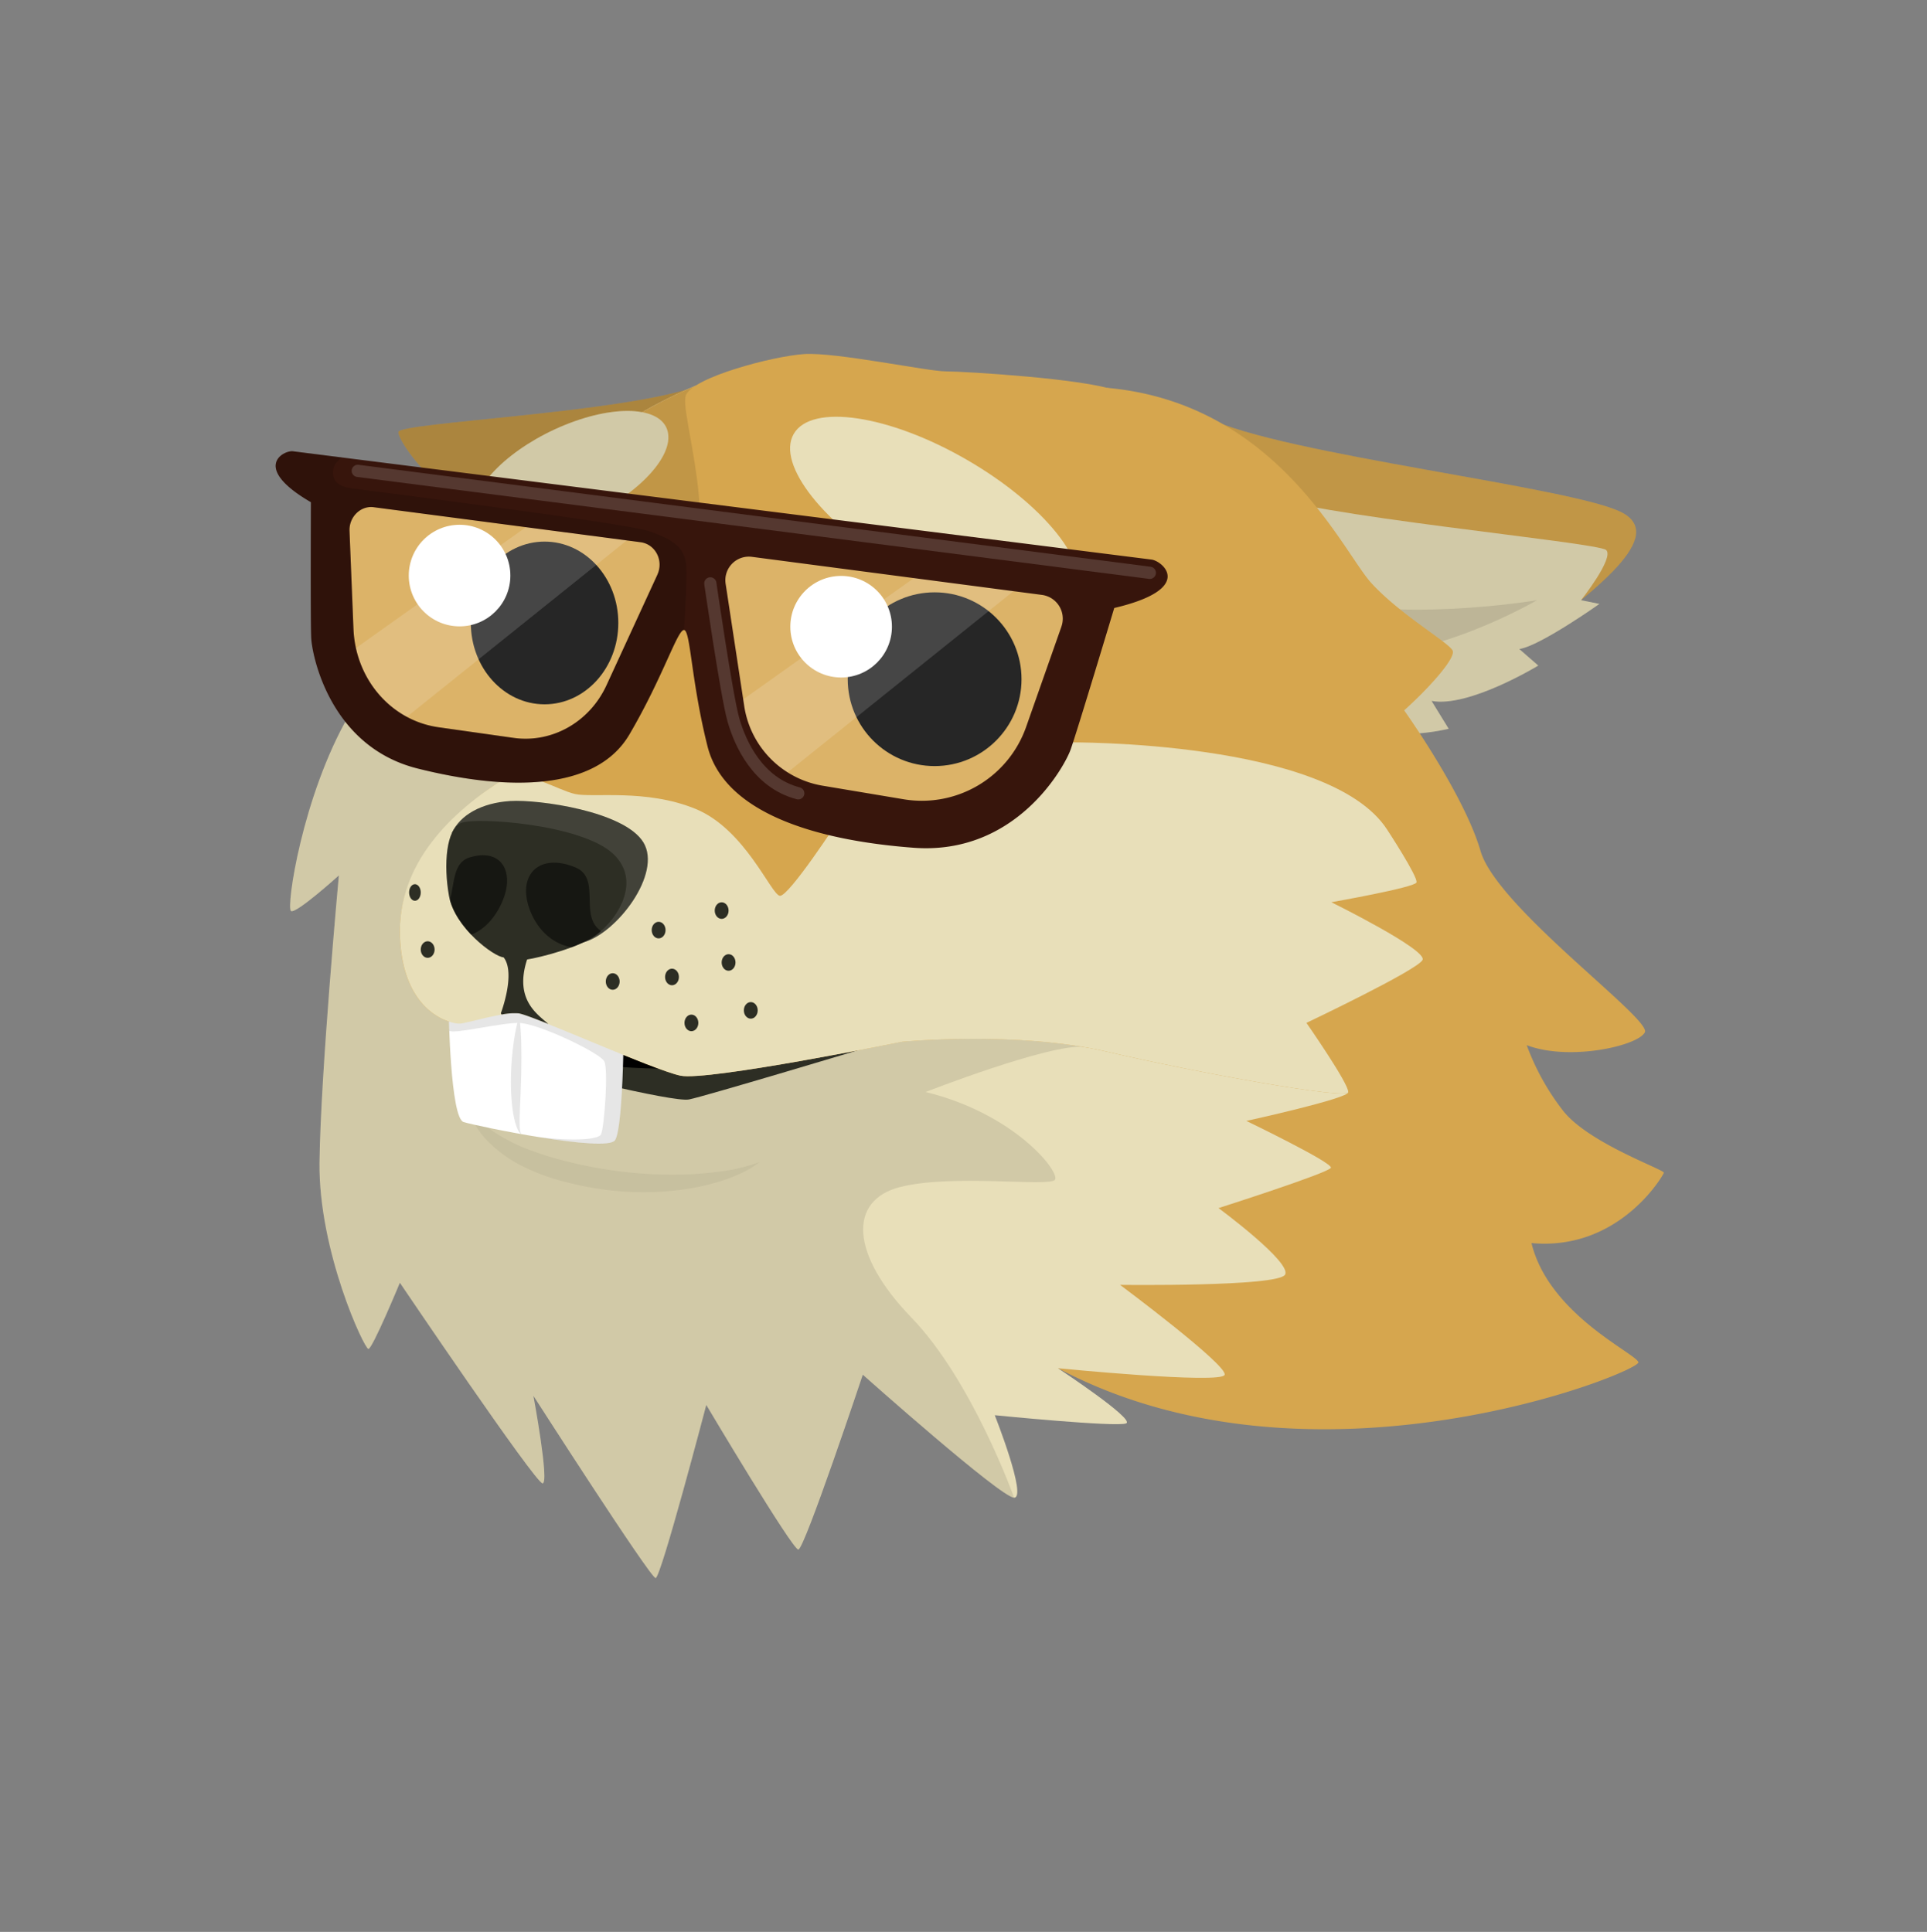 <svg id="Calque_1" data-name="Calque 1" xmlns="http://www.w3.org/2000/svg" viewBox="0 0 945.99 948.59">
  <rect x="0" y="0" width="945.99" height="948.59" fill="#808080" stroke="none"/>
  <title>loupbavard</title>
  <g id="Calque_10_-_copie" data-name="Calque 10 - copie">
    <path d="M592.68,205.13c36.51,18.22,181.85,34.16,204.18,46.85s-19,41.36-51,66.7-96.67,54-133.33,30.34S592.68,205.13,592.68,205.13Z" style="fill: #d6a64e"/>
    <path d="M617.85,241.83c19.53,10.91,166.67,24.33,170.67,28.26s-12.36,24.62-12.36,24.62l9,1.83s-29.33,20.8-39.33,22.14l9.33,8.13S721,347.63,702.76,344.16l8.42,13.69s-32,8.15-51.33-4.51S617.85,241.83,617.85,241.83Z" style="fill: #e8dfb9"/>
    <path d="M796.86,252c-22.33-12.7-167.67-28.64-204.18-46.85,0,0-16.83,120.22,19.84,143.89,14.38,9.29,33.07,10.52,52.4,7.05,19.37,8.62,46.26,1.78,46.26,1.78l-8.42-13.69c18.24,3.48,52.42-17.34,52.42-17.34l-9.33-8.13c10-1.33,39.33-22.14,39.33-22.14l-9-1.83C797.37,277.09,812.26,260.74,796.86,252Z" style="opacity: 0.1"/>
    <path d="M639.19,292.15c44.67,14.53,115.33,2.56,115.33,2.56s-52.67,30.91-95.33,26.77S639.19,292.15,639.19,292.15Z" style="opacity: 0.1"/>
    <path d="M342.81,189.39c-35.38,13.35-146.8,18.06-147.23,22.73s24.91,43,70.58,52,76.65-74.73,76.65-74.73" style="fill: #d6a64e"/>
    <path d="M342.81,189.39c-35.38,13.35-146.8,18.06-147.23,22.73s24.91,43,70.58,52,76.65-74.73,76.65-74.73" style="opacity: 0.2"/>
  </g>
  <path d="M543.45,190.44c83.4,7.42,115.49,80.13,129.7,95.78s38.54,29.52,40,33.31-12,18.67-23.83,29.26c0,0,29.5,41.4,37.5,69.07s84,82.33,80.67,89-37,14.33-58,6.33a119.13,119.13,0,0,0,17.83,32.17c12.5,16,50,29,49.5,30.5s-22,38.5-65,34.5c8.5,35,51,54,52.5,58.5s-159,69.87-285,2.93S543.45,190.44,543.45,190.44Z" style="fill: #d6a64e"/>
  <path d="M341.46,189.39c-52.61,22.46-66.61,47-75.61,56.46s-71.5,65.54-94.5,105.27-31,94.71-28.5,96.22,23.5-17.49,23.5-17.49-9,97.5-9.5,141,22,91.5,24,91.5,15.45-32.5,15.45-32.5,66.55,98.5,70.05,98.5-4.5-43-4.5-43,57.4,89.5,60,89.5,24.87-85,24.87-85,42.18,71,45.18,71S423.56,675,423.56,675s67.79,60.39,74.29,60.39-9.5-40.5-9.5-40.5,60,6,64.5,4-33.5-27.07-33.5-27.07,80.18,7.93,81.84,3.25-51.34-44.18-51.34-44.18,77.5,1,81-5-32.66-32.7-32.66-32.7,54.16-17.3,55.16-19.8-41.5-23-41.5-23,50.93-11.17,50-14.15S341.46,189.39,341.46,189.39Z" style="fill: #e8dfb9"/>
  <path d="M242.85,295.39c4.25,7.71-10,31-4.75,55.73s10.66,30.48,10.66,30.48l26.43,50.92,371.48,86.67c-63.58-69.73-305.21-329.79-305.21-329.79-52.61,22.46-66.61,47-75.61,56.46-5.21,5.5-28.36,26.61-51.4,51.12h0C217.88,293.35,238.6,287.69,242.85,295.39Z" style="fill: #d6a64e"/>
  <g style="opacity: 0.05">
    <path d="M230.53,543.61a22.79,22.79,0,0,0,2.75,4,32.83,32.83,0,0,0,3.28,3.44,52,52,0,0,0,7.41,5.7,85.94,85.94,0,0,0,16.71,8.13c2.92,1.07,5.87,2.09,8.88,3,1.49.46,3,.86,4.52,1.3l4.59,1.19c3.07.77,6.15,1.5,9.25,2.1,1.55.32,3.1.64,4.65.91s3.11.54,4.68.79a208.18,208.18,0,0,0,37.89,2.54,168.16,168.16,0,0,0,19.06-1.57,82.46,82.46,0,0,0,18.75-4.62,42.74,42.74,0,0,1-8.44,5.22,74.3,74.3,0,0,1-9.26,3.75A110.86,110.86,0,0,1,335.76,584a143.52,143.52,0,0,1-40,0c-1.65-.24-3.31-.48-5-.78s-3.29-.58-4.93-.92c-3.28-.68-6.52-1.48-9.76-2.33a101.22,101.22,0,0,1-19-7.07,64.38,64.38,0,0,1-16.78-11.7,41.47,41.47,0,0,1-6.41-8A23.59,23.59,0,0,1,230.53,543.61Z"/>
  </g>
  <path d="M441.85,582.85c25.5-6.5,73,0,76-3.5s-19.5-32.5-63.48-43.15c0,0,61-23.85,77.71-22.13,12.31,1.27,62.41-15.11,88-23.86C533.33,395.9,341.46,189.39,341.46,189.39c-52.61,22.46-66.61,47-75.61,56.46s-71.5,65.54-94.5,105.27-31,94.71-28.5,96.22,23.5-17.49,23.5-17.49-9,97.5-9.5,141,22,91.5,24,91.5,15.45-32.5,15.45-32.5,66.55,98.5,70.05,98.5-4.5-43-4.5-43,57.4,89.5,60,89.5,24.87-85,24.87-85,42.18,71,45.18,71S423.56,675,423.56,675s67.79,60.39,74.29,60.39c0,0-20.5-57.5-50.48-88.5S416.35,589.35,441.85,582.85Z" style="opacity: 0.1"/>
  <path d="M222.91,493.74s-3.84,5.93,1.34,12.6,15.23,12.51,28,15.51,78.07,19.6,86,18S421,515.76,421,515.76Z" style="fill: #2d2e24"/>
  <path d="M229,502.05s21.73,22.83,102.52,22.75-91.37-45.1-91.37-45.1Z"/>
  <path d="M680.93,407.35l17.42-10s-71.5-66.5-83-88-53.5-112-68-117.69-74-9.31-83-9.31-54-9.5-69.5-8.5-55,11.5-58.17,20.33,18.11,68.08-1.09,96.68-52.74,70.49-81,87.13-59.77,44.36-58.27,82.13,25.5,42.72,29.38,42.49,21.92-6,28.89-5,66.23,27.78,79.45,30.56,108.78-16.66,108.78-16.66,56.59-5.41,100.6,4.88,117.9,23.71,118.4,19.85-20.5-34-20.5-34,54.5-25.9,57-30.9S653.57,443,653.57,443s40.79-7.18,41.79-9.68S680.93,407.35,680.93,407.35Z" style="fill: #d6a64e"/>
  <path d="M220.27,496.36s.79,52.54,7.32,54.58,69.77,15.1,74.29,9,4.44-66.3,4.44-66.3Z" style="fill: #fff"/>
  <g style="opacity: 0.1">
    <path d="M306.33,493.65l-86.06,2.72s.06,4,.28,9.81c2.68,1.62,24.65-3.91,34-3.91s39.9,14.68,42.07,18.81,0,32.2-1.52,35.8c-1.4,3.32-18.66,3.31-33.81.93,18.54,3.14,38.17,5.45,40.61,2.15C306.42,553.85,306.33,493.65,306.33,493.65Z"/>
    <path d="M254.91,498.73a138.84,138.84,0,0,1,1,14.73c.11,4.88.07,9.75-.05,14.6s-.33,9.69-.53,14.52c-.1,2.41-.2,4.83-.24,7.23,0,1.21,0,2.4.06,3.6a13,13,0,0,0,.2,1.77,4.12,4.12,0,0,0,.6,1.68,4,4,0,0,1-1.31-1.4,13.2,13.2,0,0,1-.85-1.73,29.89,29.89,0,0,1-1.14-3.63,58.73,58.73,0,0,1-1.25-7.38,111.36,111.36,0,0,1-.54-14.79A143.45,143.45,0,0,1,252,513.25,96.36,96.36,0,0,1,254.91,498.73Z"/>
  </g>
  <path d="M524.52,364.52c-21.33,52-112.67,38-112.67,38s-24.67,37.88-29,37.33-17-32.67-41.39-42.67-50.61-5.33-59.26-7.33-22.6-11.34-33.44-8.25h0c-27.2,16.84-53.84,42.42-52.41,78.53,1.5,37.78,25.5,42.72,29.38,42.49s21.92-6,28.89-5,66.23,27.78,79.45,30.56,108.78-16.66,108.78-16.66,56.59-5.41,100.6,4.88,117.9,23.71,118.4,19.85-20.5-34-20.5-34,54.5-25.91,57-30.9S653.57,443,653.57,443s40.79-7.18,41.79-9.68-14.42-26-14.42-26C652.35,363.19,524.52,364.52,524.52,364.52Z" style="fill: #e8dfb9"/>
  <path d="M258.76,471.13c6.35-19.52-11.53-1.06-11.53-1.06,6.13,7.78-1.37,27.5-1.37,27.5l.43.59a30.78,30.78,0,0,1,8.34-.59c1.83.25,7.29,2.29,14.57,5.21C263.6,497.85,252.41,490.65,258.76,471.13Z" style="fill: #2d2e24"/>
  <path d="M221.84,409.06c4-9,14.82-14.88,28.68-15.74s56,5,65.32,20.28-13.07,44.77-29.52,49.13S221.84,409.06,221.84,409.06Z" style="fill: #2d2e24"/>
  <path d="M221.84,409.06c4-9,14.82-14.88,28.68-15.74s56,5,65.32,20.28-13.07,44.77-29.52,49.13S221.84,409.06,221.84,409.06Z" style="fill: #fff;opacity: 0.1"/>
  <path d="M247.22,470.07c-4.62-.22-24-14.5-26.8-30.11s-1.33-32.86,5.92-35.86,58.75.5,74.5,15,.1,35.52-11,41.82-30.25,10.42-33,10.43S251.85,470.29,247.22,470.07Z" style="fill: #2d2e24"/>
  <path d="M295.06,457.14c-11.09-7.4.39-25.93-12.7-31.28-14.37-5.87-24,.25-24.12,11.38-.1,9.1,6.83,25.11,22.36,27.9a66.77,66.77,0,0,0,9.27-4.21A31.9,31.9,0,0,0,295.06,457.14Z" style="opacity: 0.5"/>
  <path d="M248.73,435.33c1.57-11-5.48-18.29-18.28-14.3-8.11,2.53-7.33,12.86-9.57,20.91,1.69,6.25,5.85,12.2,10.44,17C241.45,455.16,247.62,443.07,248.73,435.33Z" style="opacity: 0.5"/>
  <ellipse cx="300.79" cy="481.93" rx="3.4" ry="4.07" style="fill: #2d2e24"/>
  <ellipse cx="209.95" cy="466.24" rx="3.4" ry="4.07" style="fill: #2d2e24"/>
  <ellipse cx="339.42" cy="502.26" rx="3.4" ry="4.07" style="fill: #2d2e24"/>
  <ellipse cx="368.57" cy="496.11" rx="3.4" ry="4.07" style="fill: #2d2e24"/>
  <ellipse cx="329.89" cy="479.71" rx="3.4" ry="4.07" style="fill: #2d2e24"/>
  <ellipse cx="357.67" cy="472.59" rx="3.4" ry="4.07" style="fill: #2d2e24"/>
  <ellipse cx="323.33" cy="456.69" rx="3.4" ry="4.07" style="fill: #2d2e24"/>
  <ellipse cx="203.69" cy="438.22" rx="2.86" ry="4.07" style="fill: #2d2e24"/>
  <ellipse cx="354.27" cy="447.11" rx="3.4" ry="4.07" style="fill: #2d2e24"/>
  <g id="Calque_5_-_copie_3" data-name="Calque 5 - copie 3">
    <ellipse cx="458.82" cy="253" rx="31.5" ry="79.87" transform="translate(10.3 523.85) rotate(-60)" style="fill: #e8dfb9"/>
    <path d="M328,213c-1.82-13.11-24.6-15-50.89-4.26S231,238.82,232.85,251.93s24.6,15,50.89,4.26S329.86,226.08,328,213Z" style="fill: #e8dfb9"/>
    <path d="M328,213c-1.82-13.11-24.6-15-50.89-4.26S231,238.82,232.85,251.93s24.6,15,50.89,4.26S329.86,226.08,328,213Z" style="opacity: 0.1"/>
    <path d="M166.21,232.39l372,57.38s-15.07,113.81-83.54,115.89-99.8-32-102.46-54.65-8.85-75.27-8.85-75.27-47.27,99.42-75.21,99.71-81.94-9.55-95.27-35.3S166.21,232.39,166.21,232.39Z" style="fill: #d6a64e"/>
    <circle cx="458.82" cy="333.5" r="42.66"/>
    <ellipse cx="267.34" cy="305.88" rx="36.2" ry="39.95"/>
    <path d="M166.21,232.23l372,57.38s-15.07,113.81-83.54,115.89-99.8-32-102.46-54.65-8.85-75.27-8.85-75.27S296.09,375,268.15,375.27s-81.94-9.55-95.27-35.3S166.21,232.23,166.21,232.23Z" style="fill: #fff;opacity: 0.15"/>
    <polygon points="275.65 246.45 167.75 323.16 189.5 360.2 323.09 253 275.65 246.45" style="fill: #fff;opacity: 0.15"/>
    <polygon points="459.99 275.78 352.08 352.49 373.83 389.53 507.42 282.34 459.99 275.78" style="fill: #fff;opacity: 0.15"/>
    <path d="M565.28,274.76,344.77,246.94,143.82,221.59c-4.6-.58-20.63,7.89,8.81,25,0,0-.26,58.8.16,66.86s9,53,52.07,63.86c44,11.06,87.66,11.38,104.13-16.7,16.56-28.24,23.64-51.71,26.84-51.27s3.43,25,11.5,57.11c8.12,32.26,52,46.11,101.18,49.81,50.25,3.78,74-39.75,77-48S547,298.53,547,298.53C586.93,289.11,570.82,275.46,565.28,274.76Zm-242.56,7.44-25,54.33c-8.32,18.05-26.77,28.45-45.56,25.79l-36.9-5.23c-23.27-3.3-40.73-23.59-41.73-48.25l-1.95-48.11c-.28-6.9,5.44-12.53,11.88-11.68l131,17.19C321.73,267.19,325.92,275.23,322.71,282.19Zm198.35,25.47-17.29,49.15a54.27,54.27,0,0,1-60.13,35.64l-40-6.7a46.77,46.77,0,0,1-38.33-39.27l-9.09-59.79a11.56,11.56,0,0,1,12.71-13.31L511.44,292.1A11.76,11.76,0,0,1,521.06,307.67Z" style="fill: #37150c"/>
    <path d="M336.91,278.37c-.51-9.45-6.24-13.3-18-17.43s-135.62-19.75-146-21.08-9.58-6.83-9.25-9.67,4.12-5.58,4.12-5.58l-23.92-3c-4.6-.58-20.63,7.89,8.81,25,0,0-.26,58.8.16,66.86s9,53,52.07,63.86c44,11.06,87.66,11.38,104.13-16.7s23.5-51.24,26.74-51.26C336.37,299.89,337.25,284.66,336.91,278.37Zm-14.2,3.82-25,54.33c-8.32,18.05-26.77,28.45-45.56,25.79l-36.9-5.23c-23.27-3.3-40.73-23.59-41.73-48.25l-1.95-48.11c-.28-6.9,5.44-12.53,11.88-11.68l131,17.19C321.73,267.19,325.92,275.23,322.71,282.19Z" style="opacity: 0.15"/>
    <circle cx="225.61" cy="282.61" r="24.94" style="fill: #fff"/>
    <circle cx="412.92" cy="307.72" r="24.94" style="fill: #fff"/>
    <g style="opacity: 0.15">
      <line x1="175.63" y1="231.2" x2="564.46" y2="281.26" style="fill: none;stroke: #fff;stroke-linecap: round;stroke-miterlimit: 10;stroke-width: 6px"/>
      <path d="M348.71,286.45s8,55.33,11.33,67,11.93,30.87,31.83,36.08" style="fill: none;stroke: #fff;stroke-linecap: round;stroke-miterlimit: 10;stroke-width: 6px"/>
    </g>
  </g>
</svg>
